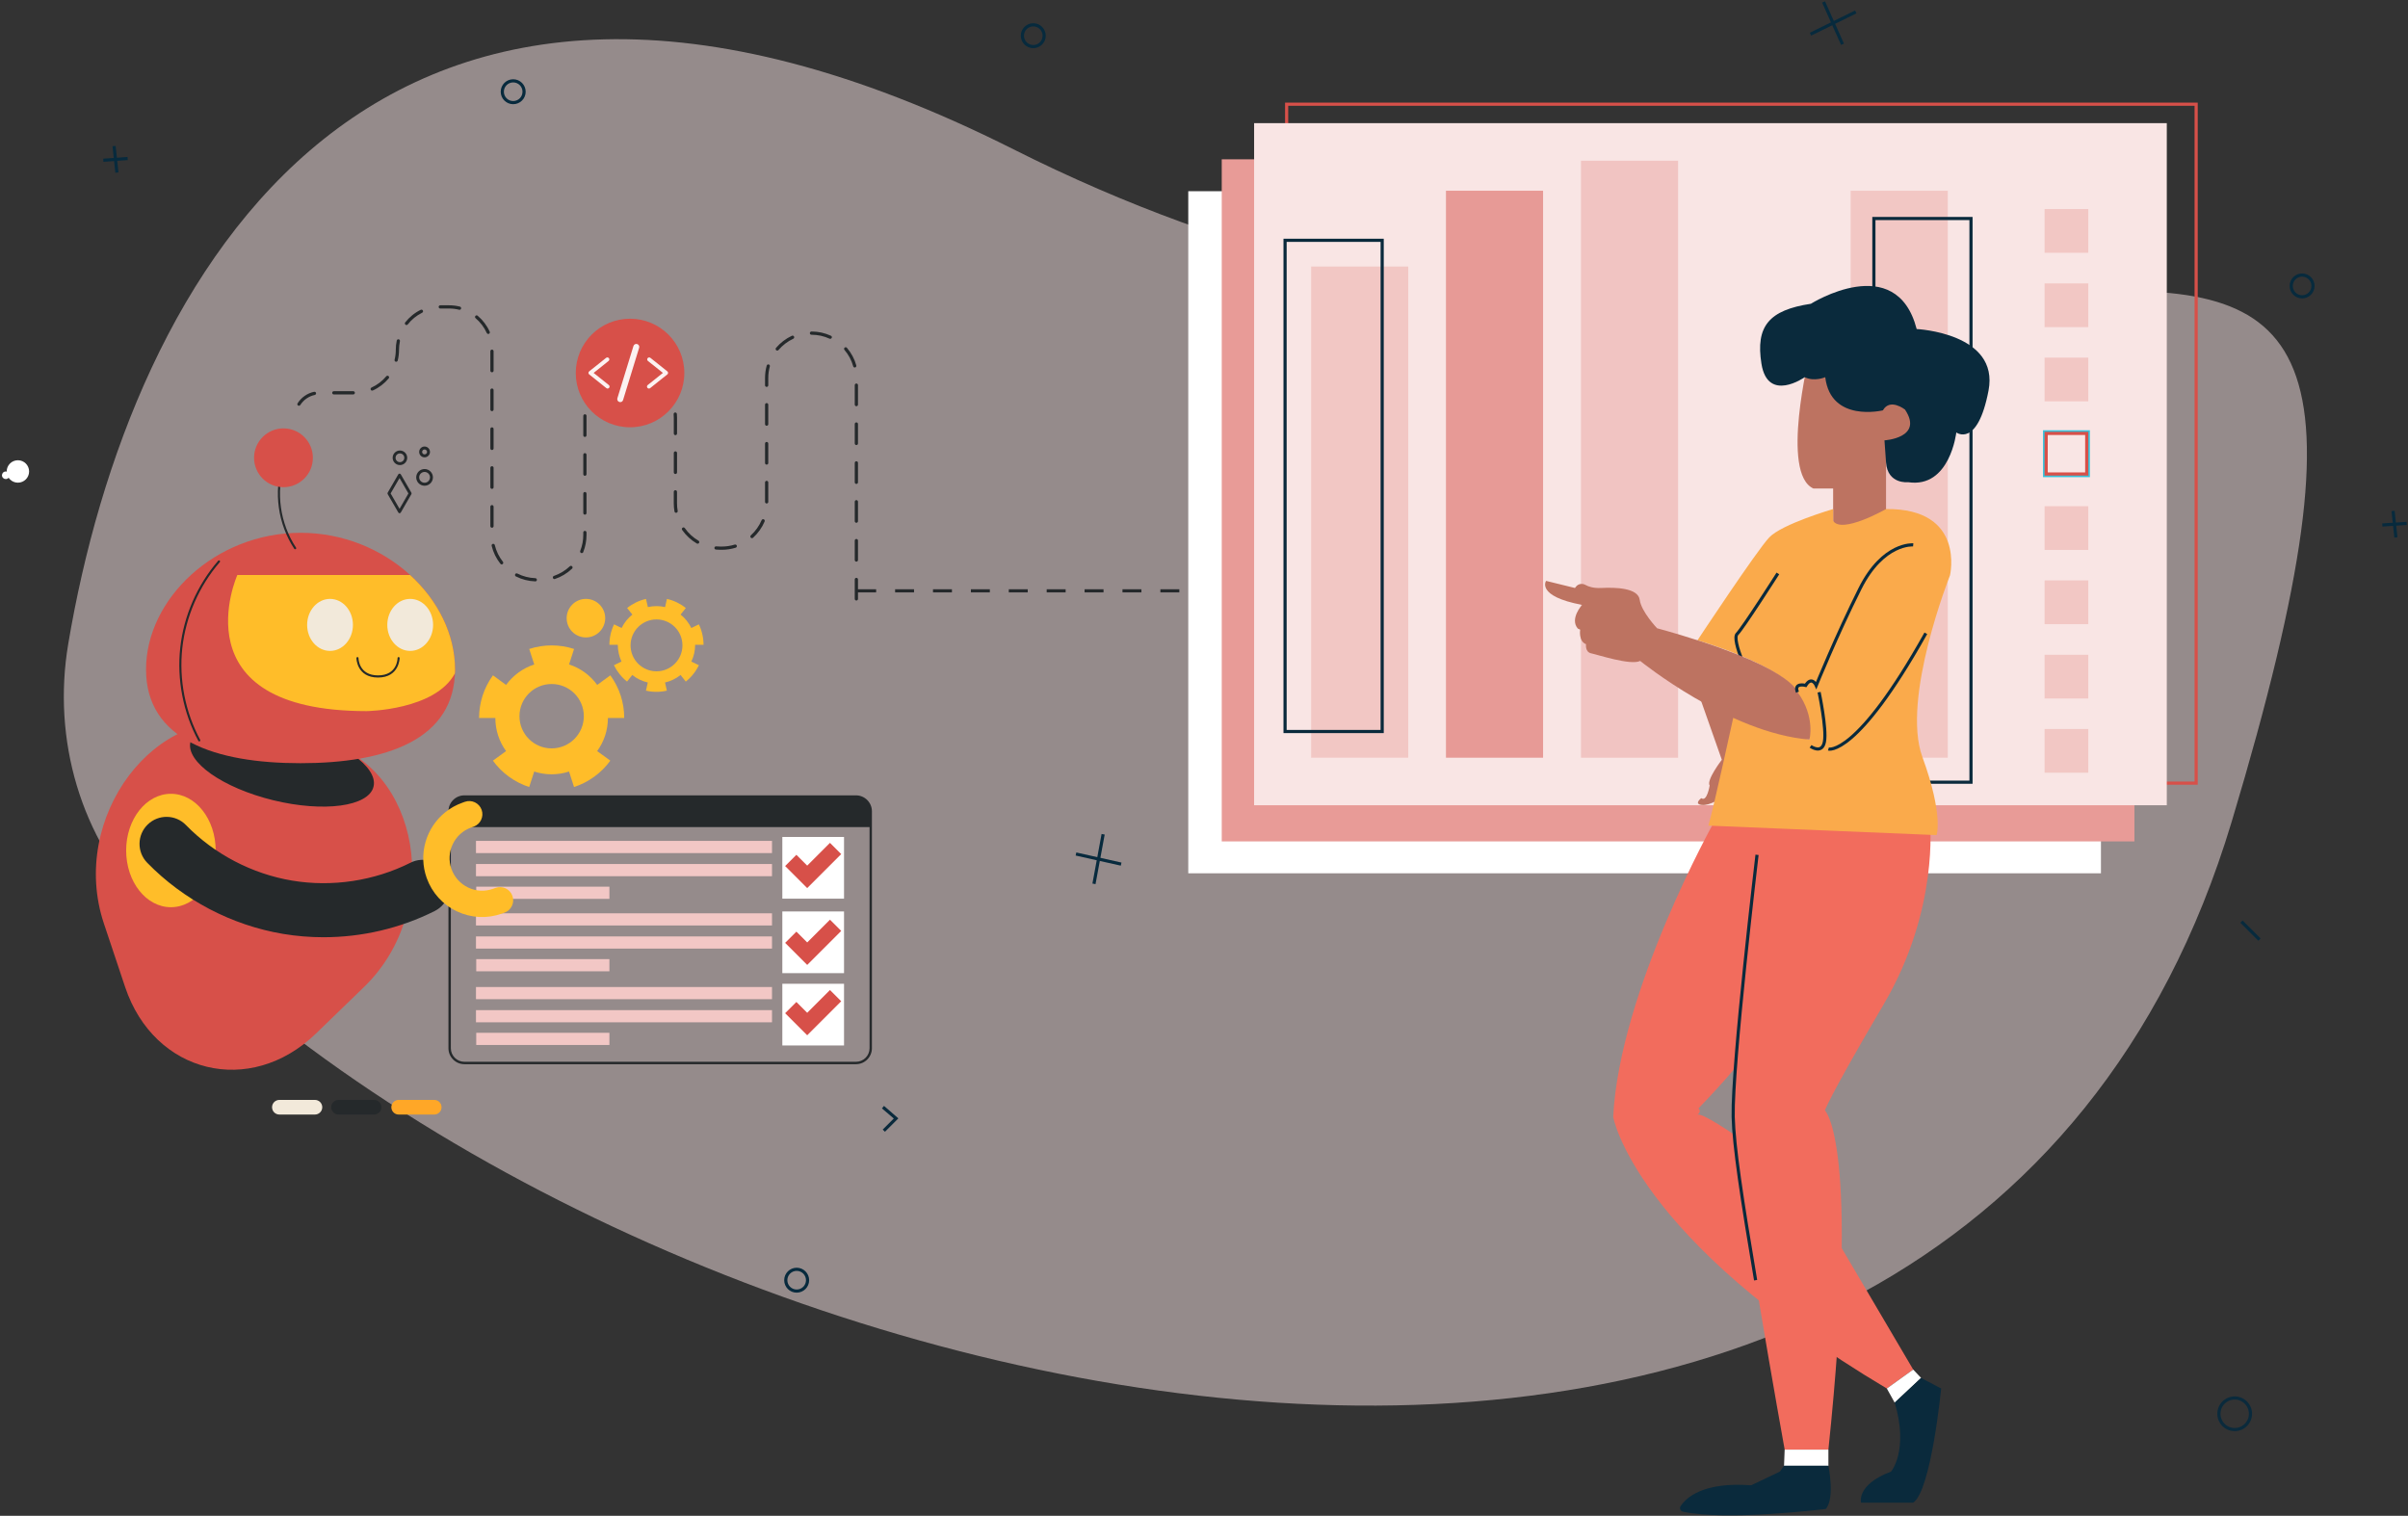 <svg width="1525" height="960" viewBox="0 0 1525 960" fill="none" xmlns="http://www.w3.org/2000/svg">
<rect x="0" y="0" width="1525" height="960" fill="#333333" stroke="none"/>
<path opacity="0.5" d="M641.786 94.537C236.415 -109.538 82.052 176.905 43.209 407.848C33.012 468.469 51.002 530.593 93.772 574.748C415.565 906.956 1240.04 1097.01 1413.37 520.299C1599.02 -97.371 1221.06 386.158 641.786 94.537Z" fill="#F9E5E4"/>
<path d="M253.03 325.048C253.358 325.048 253.666 324.864 253.83 324.577L260.537 312.967C260.701 312.68 260.701 312.331 260.537 312.044L253.83 300.435C253.666 300.147 253.358 299.963 253.03 299.963C252.702 299.963 252.394 300.147 252.23 300.435L245.523 312.024C245.359 312.311 245.359 312.659 245.523 312.947L252.23 324.536C252.394 324.864 252.702 325.048 253.03 325.048ZM258.65 312.516L253.03 322.259L247.389 312.516L253.03 302.773L258.65 312.516Z" fill="#25292B"/>
<path d="M268.886 307.634C271.798 307.634 274.178 305.255 274.178 302.342C274.178 299.43 271.798 297.05 268.886 297.05C265.973 297.05 263.594 299.43 263.594 302.342C263.594 305.255 265.973 307.634 268.886 307.634ZM268.886 298.896C270.773 298.896 272.311 300.435 272.311 302.322C272.311 304.209 270.773 305.747 268.886 305.747C266.999 305.747 265.46 304.209 265.46 302.322C265.44 300.455 266.999 298.896 268.886 298.896Z" fill="#25292B"/>
<path d="M253.277 294.548C255.821 294.548 257.893 292.476 257.893 289.933C257.893 287.39 255.821 285.318 253.277 285.318C250.734 285.318 248.662 287.39 248.662 289.933C248.662 292.476 250.734 294.548 253.277 294.548ZM253.277 287.164C254.795 287.164 256.047 288.395 256.047 289.933C256.047 291.471 254.816 292.702 253.277 292.702C251.76 292.702 250.508 291.471 250.508 289.933C250.508 288.395 251.76 287.164 253.277 287.164Z" fill="#25292B"/>
<path d="M268.885 289.646C270.772 289.646 272.311 288.107 272.311 286.22C272.311 284.333 270.772 282.795 268.885 282.795C266.998 282.795 265.46 284.333 265.46 286.22C265.46 288.128 266.998 289.646 268.885 289.646ZM268.885 284.661C269.747 284.661 270.444 285.359 270.444 286.22C270.444 287.082 269.747 287.779 268.885 287.779C268.024 287.779 267.326 287.082 267.326 286.22C267.326 285.379 268.024 284.661 268.885 284.661Z" fill="#25292B"/>
<path d="M1273.64 202.394H955.639V520.394H1273.64V202.394Z" fill="white"/>
<path d="M967.438 362.394L1113.64 214.194L1115.64 508.594L967.438 362.394Z" fill="url(#paint0_linear_2608_7319)"/>
<path d="M11.336 305.694C15.258 305.694 18.436 302.515 18.436 298.594C18.436 294.673 15.258 291.494 11.336 291.494C7.415 291.494 4.236 294.673 4.236 298.594C4.236 302.515 7.415 305.694 11.336 305.694Z" fill="white"/>
<path d="M4.505 303.251C5.742 302.774 6.358 301.385 5.881 300.148C5.404 298.911 4.015 298.295 2.779 298.772C1.542 299.249 0.926 300.638 1.402 301.875C1.879 303.111 3.268 303.727 4.505 303.251Z" fill="white"/>
<path d="M1389.84 66.994V494.994H815.838V66.994H1389.84M1391.84 64.994H813.838V496.994H1391.84V64.994Z" fill="#D75049"/>
<path d="M1330.54 121.094H752.537V553.094H1330.54V121.094Z" fill="white"/>
<path d="M1351.74 100.894H773.736V532.894H1351.74V100.894Z" fill="#E89B97"/>
<path d="M1372.24 77.994H794.236V509.994H1372.24V77.994Z" fill="#F9E5E4"/>
<path opacity="0.2" d="M891.838 168.794H830.338V479.894H891.838V168.794Z" fill="#D75049"/>
<path opacity="0.5" d="M977.236 120.794H915.736V479.894H977.236V120.794Z" fill="#D75049"/>
<path opacity="0.22" d="M1062.74 101.794H1001.24V479.894H1062.74V101.794Z" fill="#D75049"/>
<path d="M1148.14 164.494H1086.64V479.894H1148.14V164.494Z" fill="#F9E5E4"/>
<path opacity="0.2" d="M1233.54 120.794H1172.04V479.894H1233.54V120.794Z" fill="#D75049"/>
<path d="M875.338 152.194H813.838V463.294H875.338V152.194Z" stroke="#0A2A3C" stroke-width="2" stroke-miterlimit="10"/>
<path d="M1248.24 138.394H1186.74V495.394H1248.24V138.394Z" stroke="#0A2A3C" stroke-width="2" stroke-miterlimit="10"/>
<path opacity="0.2" d="M1322.54 132.394H1294.84V160.094H1322.54V132.394Z" fill="#D75049"/>
<path opacity="0.2" d="M1322.54 179.494H1294.84V207.194H1322.54V179.494Z" fill="#D75049"/>
<path opacity="0.2" d="M1322.54 226.494H1294.84V254.194H1322.54V226.494Z" fill="#D75049"/>
<path d="M1322.54 273.494H1294.84V301.194H1322.54V273.494Z" stroke="#36C2DB" stroke-width="2" stroke-miterlimit="10"/>
<path d="M1320.54 275.494V299.194H1296.84V275.494H1320.54ZM1322.54 273.494H1294.84V301.194H1322.54V273.494Z" fill="#D75049"/>
<path opacity="0.2" d="M1322.54 320.594H1294.84V348.294H1322.54V320.594Z" fill="#D75049"/>
<path opacity="0.2" d="M1322.54 367.594H1294.84V395.294H1322.54V367.594Z" fill="#D75049"/>
<path opacity="0.2" d="M1322.54 414.694H1294.84V442.394H1322.54V414.694Z" fill="#D75049"/>
<path opacity="0.2" d="M1322.54 461.694H1294.84V489.394H1322.54V461.694Z" fill="#D75049"/>
<path d="M1085.64 520.394C1085.64 520.394 1025.64 627.394 1021.64 707.394C1021.64 707.394 1034.94 784.094 1194.94 879.394L1211.64 867.394L1142.94 750.694C1142.94 750.694 1080.44 703.394 1075.04 705.994C1075.04 705.994 1077.84 703.994 1075.64 701.994C1075.64 701.994 1110.34 666.294 1110.14 659.294C1109.94 652.294 1138.54 525.094 1138.54 525.094L1085.64 520.394Z" fill="#F26C5D"/>
<path d="M1222.24 520.394C1222.24 520.394 1228.24 576.094 1192.94 636.094C1157.64 696.094 1155.74 703.294 1155.74 703.294C1155.74 703.294 1178.24 723.494 1157.94 918.094H1130.24C1130.24 918.094 1098.24 740.794 1097.54 707.394C1096.84 674.094 1112.64 541.394 1112.64 541.394L1114.64 514.094L1222.24 520.394Z" fill="#F26C5D"/>
<path d="M1111.84 810.794C1103.04 758.794 1098.04 725.694 1097.64 707.394C1096.94 674.094 1112.74 541.394 1112.74 541.394" stroke="#0A2A3C" stroke-width="2" stroke-miterlimit="10"/>
<path d="M1072.24 429.494L1090.44 481.194C1090.44 481.194 1080.44 494.194 1082.74 497.494C1082.74 497.494 1081.04 508.194 1077.44 505.494C1077.44 505.494 1072.44 509.194 1077.74 509.794C1083.04 510.394 1090.44 505.094 1090.44 505.094L1106.14 475.394L1098.14 435.894L1072.24 429.494Z" fill="#BD7361"/>
<path d="M1145.94 224.894C1145.94 224.894 1127.44 299.894 1148.44 309.394H1160.94V340.394L1194.44 333.394V284.894L1217.44 282.594V248.894L1191.94 233.394L1158.44 217.894L1145.94 224.894Z" fill="#BD7361"/>
<path d="M1155.94 238.894C1155.94 238.894 1149.04 241.894 1142.94 238.894C1142.94 238.894 1119.54 255.394 1115.54 230.394C1111.74 206.594 1120.34 196.394 1146.84 192.394C1146.84 192.394 1200.84 158.394 1213.84 208.394C1213.84 208.394 1266.34 210.894 1259.34 247.394C1252.34 283.894 1238.94 273.894 1238.94 273.894C1238.94 273.894 1234.94 309.394 1208.44 305.394C1208.44 305.394 1195.44 306.894 1194.44 292.894C1193.44 278.894 1193.44 278.894 1193.44 278.894C1193.44 278.894 1218.44 277.394 1206.44 259.394C1206.44 259.394 1196.94 251.894 1192.44 259.894C1192.44 259.894 1159.44 267.894 1155.94 238.894Z" fill="#0A2A3C"/>
<path d="M1194.44 322.394C1194.44 322.394 1166.44 338.394 1160.94 329.894V322.394C1160.94 322.394 1128.44 331.894 1120.44 340.394C1112.44 348.894 1075.04 405.494 1075.04 405.494C1075.04 405.494 1126.44 420.394 1138.44 438.394C1138.44 438.394 1147.44 457.894 1145.94 468.394C1145.94 468.394 1106.44 459.394 1097.94 453.394C1097.94 453.394 1085.64 509.994 1081.94 522.894L1226.44 528.894C1226.44 528.894 1230.94 516.394 1217.44 479.394C1203.94 442.394 1234.94 364.394 1234.94 364.394C1234.94 364.394 1244.94 321.894 1194.44 322.394Z" fill="#FAAA4B"/>
<path d="M1125.94 363.194C1125.94 363.194 1103.94 397.694 1100.14 401.494C1096.34 405.294 1108.64 430.794 1108.64 430.794" stroke="#0A2A3C" stroke-width="2" stroke-miterlimit="10"/>
<path d="M1138.44 438.394C1138.44 438.394 1134.94 421.394 1049.44 397.894C1049.44 397.894 1039.44 387.394 1038.44 379.894C1037.44 372.394 1023.44 371.894 1013.94 372.394C1009.24 372.594 1006.04 371.594 1003.94 370.394C1001.94 369.294 999.437 369.794 998.037 371.594L997.437 372.394L979.137 367.894C979.137 367.894 972.637 377.594 1001.94 383.094C1001.94 383.094 993.937 391.894 999.237 398.094L1000.74 398.794C1000.74 398.794 999.537 406.094 1004.44 407.994C1004.44 407.994 1003.74 412.994 1007.74 413.794C1011.74 414.594 1032.74 421.594 1038.74 418.594C1038.74 418.594 1095.24 464.394 1145.94 468.394C1145.94 468.394 1149.84 454.094 1138.44 438.394Z" fill="#BD7361"/>
<path d="M1211.64 345.094C1211.64 345.094 1192.64 343.394 1177.94 372.794C1163.24 402.094 1150.24 434.094 1150.24 434.094C1150.24 434.094 1147.44 427.794 1143.54 434.094C1143.54 434.094 1135.84 432.094 1138.34 438.394" stroke="#0A2A3C" stroke-width="2" stroke-miterlimit="10"/>
<path d="M1146.64 472.694C1146.64 472.694 1153.94 477.994 1155.44 469.694C1156.94 461.394 1152.04 438.394 1152.04 438.394" stroke="#0A2A3C" stroke-width="2" stroke-miterlimit="10"/>
<path d="M1157.94 474.394C1157.94 474.394 1175.64 479.694 1219.64 401.094" stroke="#0A2A3C" stroke-width="2" stroke-miterlimit="10"/>
<path d="M1211.64 867.394L1216.64 872.694L1199.94 888.394L1194.94 879.394L1211.64 867.394Z" fill="white"/>
<path d="M1216.64 872.694L1229.34 879.394C1229.34 879.394 1223.04 944.094 1211.64 951.694H1178.64C1178.64 951.694 1175.34 940.394 1197.64 931.994C1197.64 931.994 1208.94 918.694 1199.94 888.294L1216.64 872.694Z" fill="#0A2A3C"/>
<path d="M1157.94 918.094V928.394H1129.84L1130.24 918.094H1157.94Z" fill="white"/>
<path d="M1157.94 928.394C1157.94 928.394 1162.24 949.094 1156.24 955.694C1156.24 955.694 1093.34 963.494 1065.84 957.394C1064.24 957.094 1063.44 955.194 1064.34 953.894C1067.74 948.694 1078.34 938.394 1109.04 940.694L1127.24 931.994L1129.84 928.294H1157.94V928.394Z" fill="#0A2A3C"/>
<path d="M692.822 559.768L698.622 528.368" stroke="#072A3D" stroke-width="2" stroke-miterlimit="10"/>
<path d="M681.422 540.869L710.022 547.269" stroke="#072A3D" stroke-width="2" stroke-miterlimit="10"/>
<path d="M1146.58 21.642L1175.28 7.542" stroke="#072A3D" stroke-width="2" stroke-miterlimit="10"/>
<path d="M1154.88 1.241L1166.88 28.041" stroke="#072A3D" stroke-width="2" stroke-miterlimit="10"/>
<path d="M74.038 109.294L72.238 92.494" stroke="#072A3D" stroke-width="2" stroke-miterlimit="10"/>
<path d="M65.438 101.494L80.838 100.394" stroke="#072A3D" stroke-width="2" stroke-miterlimit="10"/>
<path d="M1517.34 340.394L1515.54 323.594" stroke="#072A3D" stroke-width="2" stroke-miterlimit="10"/>
<path d="M1508.74 332.494L1524.14 331.494" stroke="#072A3D" stroke-width="2" stroke-miterlimit="10"/>
<path d="M1457.94 187.994C1461.75 187.994 1464.84 184.905 1464.84 181.094C1464.84 177.283 1461.75 174.194 1457.94 174.194C1454.13 174.194 1451.04 177.283 1451.04 181.094C1451.04 184.905 1454.13 187.994 1457.94 187.994Z" stroke="#072A3D" stroke-width="2" stroke-miterlimit="10"/>
<path d="M325.004 64.994C328.814 64.994 331.904 61.905 331.904 58.094C331.904 54.284 328.814 51.194 325.004 51.194C321.193 51.194 318.104 54.284 318.104 58.094C318.104 61.905 321.193 64.994 325.004 64.994Z" stroke="#072A3D" stroke-width="2" stroke-miterlimit="10"/>
<path d="M654.38 29.512C658.191 29.512 661.28 26.422 661.28 22.611C661.28 18.801 658.191 15.711 654.38 15.711C650.57 15.711 647.48 18.801 647.48 22.611C647.48 26.422 650.57 29.512 654.38 29.512Z" stroke="#072A3D" stroke-width="2" stroke-miterlimit="10"/>
<path d="M504.537 817.694C508.347 817.694 511.437 814.605 511.437 810.794C511.437 806.984 508.347 803.894 504.537 803.894C500.726 803.894 497.637 806.984 497.637 810.794C497.637 814.605 500.726 817.694 504.537 817.694Z" stroke="#072A3D" stroke-width="2" stroke-miterlimit="10"/>
<path d="M1419.54 583.694L1430.94 595.094" stroke="#072A3D" stroke-width="2" stroke-miterlimit="10"/>
<path d="M1415.24 905.394C1420.76 905.394 1425.24 900.917 1425.24 895.394C1425.24 889.871 1420.76 885.394 1415.24 885.394C1409.72 885.394 1405.24 889.871 1405.24 895.394C1405.24 900.917 1409.72 905.394 1415.24 905.394Z" stroke="#0A2A3C" stroke-width="2" stroke-miterlimit="10"/>
<path d="M560.437 716.794L559.037 715.394L566.037 708.394L558.537 701.994L559.837 700.394L568.937 708.294L560.437 716.794Z" fill="#0A2A3C"/>
<path d="M294.096 673.99H542.1C547.679 673.99 552.191 669.457 552.191 663.898V513.816C552.191 508.257 547.658 503.724 542.1 503.724H294.096C288.537 503.724 284.004 508.257 284.004 513.816V663.898C284.004 669.457 288.537 673.99 294.096 673.99ZM542.1 505.201C546.838 505.201 550.694 509.057 550.694 513.795V663.878C550.694 668.616 546.838 672.472 542.1 672.472H294.096C289.357 672.472 285.522 668.616 285.522 663.878V513.795C285.522 509.057 289.378 505.201 294.096 505.201H542.1V505.201Z" fill="#25292B"/>
<path d="M284.761 523.825H551.451V513.795C551.451 508.626 547.267 504.462 542.098 504.462H294.094C288.925 504.462 284.74 508.647 284.74 513.795V523.825H284.761Z" fill="#25292B"/>
<path d="M495.455 530.081H534.529V569.156H495.455V530.081Z" fill="white"/>
<path d="M534.529 577.258H495.455V616.332H534.529V577.258Z" fill="white"/>
<path d="M495.455 623.06H534.529V662.134H495.455V623.06Z" fill="white"/>
<path d="M511.207 562.469L497.238 548.5L504.356 541.383L511.207 548.234L525.626 533.814L532.744 540.932L511.207 562.469Z" fill="#D75049"/>
<path d="M511.209 611.122L497.24 597.154L504.358 590.036L511.209 596.887L525.628 582.468L532.746 589.585L511.209 611.122Z" fill="#D75049"/>
<path d="M511.207 655.673L497.238 641.705L504.356 634.587L511.207 641.438L525.626 627.019L532.744 634.136L511.207 655.673Z" fill="#D75049"/>
<path d="M301.437 532.563H488.912V540.296H301.437V532.563Z" fill="#F2C7C5"/>
<path d="M301.437 547.208H488.912V554.941H301.437V547.208Z" fill="#F2C7C5"/>
<path d="M301.602 561.566H385.945V569.279H301.602V561.566Z" fill="#F2C7C5"/>
<path d="M301.437 578.427H488.912V586.139H301.437V578.427Z" fill="#F2C7C5"/>
<path d="M301.437 593.072H488.912V600.784H301.437V593.072Z" fill="#F2C7C5"/>
<path d="M301.602 607.45H385.945V615.163H301.602V607.45Z" fill="#F2C7C5"/>
<path d="M301.437 625.111H488.912V632.823H301.437V625.111Z" fill="#F2C7C5"/>
<path d="M301.437 639.756H488.912V647.468H301.437V639.756Z" fill="#F2C7C5"/>
<path d="M301.602 654.114H385.945V661.826H301.602V654.114Z" fill="#F2C7C5"/>
<path d="M65.802 584.908L79.237 625.111C97.636 680.102 158.411 694.932 200.07 654.606L230.53 625.111C281.378 575.904 266.056 484.956 204.398 469.901L160.504 459.173C98.846 444.138 43.363 517.795 65.802 584.908Z" fill="#D75049"/>
<path d="M120.608 469.921C117.552 482.474 141.017 499.006 173.035 506.821C205.054 514.636 233.503 510.8 236.559 498.227C239.636 485.674 216.15 469.142 184.132 461.327C152.113 453.512 123.664 457.368 120.608 469.921Z" fill="#25292B"/>
<path d="M92.487 423.975C92.487 468.629 136.299 483.356 190.326 483.356C244.374 483.356 288.166 468.629 288.166 423.975C288.166 379.322 244.353 337.437 190.326 337.437C136.299 337.437 92.487 379.342 92.487 423.975Z" fill="#D75049"/>
<path d="M232.191 450.374C232.191 450.374 275.655 449.84 288.126 426.437C288.167 425.637 288.188 424.816 288.188 423.975C288.188 401.761 277.316 380.224 259.738 364.184H150.309C150.309 364.184 111.768 450.374 232.191 450.374Z" fill="#FFBD29"/>
<path d="M245.278 395.772C245.278 404.879 251.76 412.243 259.78 412.243C267.779 412.243 274.281 404.859 274.281 395.772C274.281 386.685 267.8 379.301 259.78 379.301C251.76 379.301 245.278 386.685 245.278 395.772Z" fill="#F2E9DA"/>
<path d="M194.51 395.772C194.51 404.879 200.992 412.243 209.012 412.243C217.012 412.243 223.514 404.859 223.514 395.772C223.514 386.685 217.032 379.301 209.012 379.301C201.013 379.301 194.51 386.685 194.51 395.772Z" fill="#F2E9DA"/>
<path d="M239.39 429.103C252.887 429.103 253.092 416.94 253.092 416.817C253.092 416.448 252.805 416.14 252.435 416.14C252.066 416.14 251.779 416.427 251.779 416.796C251.779 417.248 251.553 427.749 239.411 427.749C227.268 427.749 227.042 417.248 227.042 416.796C227.042 416.427 226.735 416.14 226.386 416.14C226.017 416.14 225.73 416.448 225.73 416.817C225.688 416.96 225.914 429.103 239.39 429.103Z" fill="#25292B"/>
<path d="M126.208 469.572C126.311 469.572 126.413 469.552 126.516 469.49C126.844 469.306 126.967 468.916 126.783 468.588C117.286 450.948 113.266 430.272 115.46 410.376C117.655 390.48 126.085 371.179 139.192 356.021C139.438 355.734 139.397 355.323 139.13 355.077C138.843 354.831 138.433 354.872 138.187 355.139C124.916 370.481 116.363 390.049 114.148 410.212C111.932 430.375 115.994 451.338 125.613 469.203C125.737 469.429 125.962 469.572 126.208 469.572Z" fill="#25292B"/>
<path d="M186.923 347.857C187.046 347.857 187.169 347.816 187.292 347.755C187.6 347.549 187.682 347.139 187.477 346.832C177.344 331.468 174.596 311.818 180.093 294.261C180.195 293.912 180.011 293.543 179.662 293.42C179.313 293.317 178.944 293.502 178.821 293.85C173.201 311.777 176.011 331.858 186.349 347.549C186.492 347.755 186.698 347.857 186.923 347.857Z" fill="#25292B"/>
<path d="M79.894 538.655C79.894 558.49 92.591 574.571 108.241 574.571C123.891 574.571 136.588 558.49 136.588 538.655C136.588 518.821 123.891 502.74 108.241 502.74C92.591 502.74 79.894 518.821 79.894 538.655Z" fill="#FFBD29"/>
<path d="M204.87 593.585C229.217 593.585 253.544 587.924 275.327 576.971C283.777 572.725 287.182 562.448 282.936 553.998C278.691 545.547 268.414 542.142 259.964 546.388C236.97 557.936 210.326 561.956 184.953 557.71C159.58 553.444 135.705 540.952 117.737 522.513C111.153 515.744 100.302 515.6 93.534 522.205C86.765 528.789 86.621 539.64 93.226 546.408C116.219 570.017 146.781 586.016 179.271 591.472C187.743 592.887 196.296 593.585 204.87 593.585Z" fill="#25292B"/>
<path d="M268.065 544.829C268.188 548.562 268.906 552.336 270.219 556.049C273.562 565.422 280.372 572.95 289.376 577.196C298.381 581.462 308.493 581.955 317.887 578.611L319.467 578.037C323.795 576.499 326.071 571.72 324.513 567.371C322.954 563.043 318.195 560.766 313.847 562.325L312.267 562.9C307.078 564.746 301.478 564.479 296.514 562.12C291.551 559.761 287.777 555.618 285.931 550.429C282.115 539.722 287.694 527.907 298.401 524.092L299.981 523.538C304.309 521.979 306.565 517.221 305.027 512.872C303.468 508.544 298.709 506.267 294.361 507.826L292.781 508.401C277.131 513.98 267.511 529.015 268.065 544.829Z" fill="#FFBD29"/>
<path d="M172.297 701.249C172.297 702.521 172.81 703.69 173.651 704.531C174.492 705.372 175.661 705.885 176.933 705.885H199.454C201.998 705.885 204.09 703.813 204.09 701.249C204.09 699.978 203.557 698.809 202.736 697.968C201.875 697.127 200.726 696.614 199.454 696.614H176.933C174.369 696.614 172.297 698.685 172.297 701.249Z" fill="#F2E9DA"/>
<path d="M209.752 701.249C209.752 702.521 210.265 703.69 211.126 704.531C211.947 705.372 213.116 705.885 214.388 705.885H236.909C239.473 705.885 241.545 703.813 241.545 701.249C241.545 699.978 241.032 698.809 240.191 697.968C239.35 697.127 238.202 696.614 236.909 696.614H214.388C211.844 696.614 209.752 698.685 209.752 701.249Z" fill="#25292B"/>
<path d="M247.842 701.249C247.842 702.521 248.355 703.69 249.216 704.531C250.037 705.372 251.206 705.885 252.478 705.885H274.999C277.563 705.885 279.635 703.813 279.635 701.249C279.635 699.978 279.122 698.809 278.281 697.968C277.44 697.127 276.291 696.614 274.999 696.614H252.478C249.934 696.614 247.842 698.685 247.842 701.249Z" fill="#FFA727"/>
<path d="M542.346 380.327C542.92 380.327 543.371 379.876 543.371 379.301V366.994C543.371 366.42 542.92 365.969 542.346 365.969C541.771 365.969 541.32 366.42 541.32 366.994V379.301C541.32 379.876 541.771 380.327 542.346 380.327ZM338.995 368.225C339.549 368.225 340 367.794 340.02 367.24C340.041 366.666 339.59 366.194 339.036 366.174C335.036 366.03 331.2 365.046 327.631 363.241C327.119 362.974 326.503 363.179 326.257 363.692C326.011 364.205 326.196 364.82 326.708 365.066C330.524 366.994 334.667 368.061 338.974 368.205C338.954 368.225 338.974 368.225 338.995 368.225ZM351.138 366.748C351.24 366.748 351.363 366.728 351.466 366.687C355.465 365.333 359.219 363.077 362.296 360.144C362.706 359.754 362.727 359.097 362.337 358.687C361.947 358.277 361.291 358.256 360.88 358.646C358.009 361.374 354.522 363.466 350.809 364.738C350.276 364.923 349.989 365.497 350.174 366.03C350.297 366.482 350.707 366.748 351.138 366.748ZM317.704 357.457C317.929 357.457 318.155 357.374 318.34 357.231C318.791 356.882 318.852 356.226 318.504 355.795C316.022 352.657 314.278 349.088 313.355 345.211C313.212 344.657 312.679 344.309 312.125 344.452C311.571 344.575 311.243 345.129 311.366 345.683C312.371 349.847 314.237 353.682 316.904 357.046C317.109 357.333 317.417 357.457 317.704 357.457ZM542.346 355.713C542.92 355.713 543.371 355.262 543.371 354.687V342.381C543.371 341.806 542.92 341.355 542.346 341.355C541.771 341.355 541.32 341.806 541.32 342.381V354.687C541.32 355.262 541.771 355.713 542.346 355.713ZM368.429 350.319C368.839 350.319 369.229 350.072 369.372 349.662C370.747 346.196 371.444 342.545 371.444 338.791V337.232C371.444 336.658 370.993 336.207 370.418 336.207C369.844 336.207 369.393 336.658 369.393 337.232V338.791C369.393 342.278 368.736 345.683 367.465 348.903C367.26 349.437 367.506 350.031 368.039 350.236C368.162 350.298 368.285 350.319 368.429 350.319ZM456.156 348.206H457.12C460.136 348.206 463.089 347.755 465.94 346.873C466.474 346.709 466.781 346.134 466.617 345.58C466.453 345.047 465.879 344.739 465.325 344.904C462.679 345.724 459.93 346.155 457.12 346.155H456.156C455.274 346.155 454.413 346.114 453.551 346.032C452.998 345.991 452.485 346.401 452.444 346.955C452.382 347.508 452.813 348.021 453.367 348.062C454.269 348.165 455.213 348.206 456.156 348.206ZM441.839 344.35C442.188 344.35 442.537 344.165 442.721 343.837C443.008 343.345 442.844 342.729 442.352 342.442C438.947 340.453 435.953 337.704 433.696 334.463C433.368 333.991 432.732 333.889 432.26 334.217C431.789 334.545 431.686 335.181 432.014 335.653C434.435 339.119 437.655 342.093 441.306 344.227C441.47 344.309 441.655 344.35 441.839 344.35ZM476.217 340.842C476.463 340.842 476.709 340.76 476.914 340.576C480.052 337.724 482.596 334.155 484.237 330.258C484.462 329.746 484.216 329.13 483.703 328.905C483.17 328.679 482.575 328.925 482.349 329.438C480.811 333.068 478.452 336.371 475.54 339.037C475.109 339.406 475.088 340.063 475.458 340.494C475.642 340.719 475.929 340.842 476.217 340.842ZM311.571 334.238C312.145 334.238 312.597 333.786 312.597 333.212V320.905C312.597 320.331 312.145 319.88 311.571 319.88C310.997 319.88 310.545 320.331 310.545 320.905V333.212C310.545 333.786 311.017 334.238 311.571 334.238ZM542.346 331.099C542.92 331.099 543.371 330.648 543.371 330.074V317.767C543.371 317.193 542.92 316.741 542.346 316.741C541.771 316.741 541.32 317.193 541.32 317.767V330.074C541.32 330.648 541.771 331.099 542.346 331.099ZM370.418 325.951C370.993 325.951 371.444 325.5 371.444 324.925V312.618C371.444 312.044 370.993 311.593 370.418 311.593C369.844 311.593 369.393 312.044 369.393 312.618V324.925C369.393 325.5 369.844 325.951 370.418 325.951ZM428.179 324.782C428.24 324.782 428.302 324.782 428.363 324.761C428.917 324.659 429.286 324.125 429.184 323.572C428.897 321.992 428.753 320.372 428.753 318.751V311.49C428.753 310.916 428.302 310.465 427.727 310.465C427.153 310.465 426.702 310.916 426.702 311.49V318.772C426.702 320.515 426.845 322.238 427.153 323.941C427.256 324.433 427.686 324.782 428.179 324.782ZM485.529 318.874C486.103 318.874 486.554 318.423 486.554 317.849V305.542C486.554 304.968 486.103 304.516 485.529 304.516C484.954 304.516 484.503 304.968 484.503 305.542V317.849C484.503 318.423 484.954 318.874 485.529 318.874ZM311.571 309.624C312.145 309.624 312.597 309.173 312.597 308.598V296.291C312.597 295.717 312.145 295.266 311.571 295.266C310.997 295.266 310.545 295.717 310.545 296.291V308.598C310.545 309.173 311.017 309.624 311.571 309.624ZM542.346 306.486C542.92 306.486 543.371 306.034 543.371 305.46V293.153C543.371 292.579 542.92 292.127 542.346 292.127C541.771 292.127 541.32 292.579 541.32 293.153V305.46C541.32 306.034 541.771 306.486 542.346 306.486ZM370.418 301.337C370.993 301.337 371.444 300.886 371.444 300.312V288.005C371.444 287.43 370.993 286.979 370.418 286.979C369.844 286.979 369.393 287.43 369.393 288.005V300.312C369.393 300.886 369.844 301.337 370.418 301.337ZM427.748 300.209C428.322 300.209 428.773 299.758 428.773 299.183V286.877C428.773 286.302 428.322 285.851 427.748 285.851C427.174 285.851 426.722 286.302 426.722 286.877V299.183C426.722 299.758 427.174 300.209 427.748 300.209ZM485.529 294.261C486.103 294.261 486.554 293.809 486.554 293.235V280.928C486.554 280.354 486.103 279.903 485.529 279.903C484.954 279.903 484.503 280.354 484.503 280.928V293.235C484.503 293.809 484.954 294.261 485.529 294.261ZM311.571 285.01C312.145 285.01 312.597 284.559 312.597 283.984V271.678C312.597 271.103 312.145 270.652 311.571 270.652C310.997 270.652 310.545 271.103 310.545 271.678V283.984C310.545 284.559 311.017 285.01 311.571 285.01ZM542.346 281.872C542.92 281.872 543.371 281.42 543.371 280.846V268.539C543.371 267.965 542.92 267.514 542.346 267.514C541.771 267.514 541.32 267.965 541.32 268.539V280.846C541.32 281.42 541.771 281.872 542.346 281.872ZM370.418 276.723C370.993 276.723 371.444 276.272 371.444 275.698V264.642C371.444 264.232 371.444 263.842 371.464 263.432C371.485 262.858 371.054 262.386 370.48 262.365C369.906 262.345 369.434 262.776 369.413 263.35C369.393 263.781 369.393 264.211 369.393 264.642V275.698C369.393 276.272 369.844 276.723 370.418 276.723ZM427.748 275.595C428.322 275.595 428.773 275.144 428.773 274.57V264.663C428.773 263.822 428.732 263.001 428.671 262.181C428.63 261.627 428.117 261.196 427.563 261.237C426.989 261.278 426.579 261.771 426.62 262.345C426.681 263.104 426.722 263.863 426.722 264.642V274.549C426.722 275.144 427.174 275.595 427.748 275.595ZM485.529 269.647C486.103 269.647 486.554 269.196 486.554 268.621V256.314C486.554 255.74 486.103 255.289 485.529 255.289C484.954 255.289 484.503 255.74 484.503 256.314V268.621C484.503 269.196 484.954 269.647 485.529 269.647ZM311.571 260.396C312.145 260.396 312.597 259.945 312.597 259.371V247.064C312.597 246.489 312.145 246.038 311.571 246.038C310.997 246.038 310.545 246.489 310.545 247.064V259.371C310.545 259.945 311.017 260.396 311.571 260.396ZM542.346 257.258C542.92 257.258 543.371 256.807 543.371 256.232V243.926C543.371 243.351 542.92 242.9 542.346 242.9C541.771 242.9 541.32 243.351 541.32 243.926V256.232C541.32 256.807 541.771 257.258 542.346 257.258ZM189.302 256.991C189.651 256.991 189.979 256.827 190.164 256.52C192.235 253.258 195.579 250.92 199.353 250.141C199.906 250.017 200.255 249.484 200.153 248.93C200.03 248.377 199.496 248.028 198.942 248.13C194.635 249.033 190.82 251.699 188.461 255.432C188.153 255.904 188.297 256.54 188.769 256.848C188.912 256.93 189.117 256.991 189.302 256.991ZM373.577 252.622C373.946 252.622 374.316 252.417 374.5 252.069C376.305 248.582 378.91 245.443 382.028 243.023C382.479 242.674 382.561 242.038 382.212 241.587C381.864 241.136 381.228 241.054 380.777 241.403C377.433 244.008 374.644 247.371 372.695 251.125C372.428 251.638 372.634 252.253 373.126 252.499C373.269 252.602 373.434 252.622 373.577 252.622ZM424.035 251.638C424.199 251.638 424.384 251.597 424.548 251.494C425.04 251.207 425.204 250.592 424.938 250.099C422.846 246.428 419.913 243.167 416.467 240.705C416.015 240.377 415.359 240.48 415.031 240.951C414.703 241.403 414.805 242.059 415.277 242.387C418.477 244.684 421.205 247.7 423.153 251.125C423.317 251.433 423.666 251.638 424.035 251.638ZM211.413 249.812H223.72C224.295 249.812 224.746 249.361 224.746 248.787C224.746 248.212 224.295 247.761 223.72 247.761H211.413C210.839 247.761 210.388 248.212 210.388 248.787C210.388 249.361 210.839 249.812 211.413 249.812ZM235.678 247.392C235.822 247.392 235.966 247.371 236.109 247.31C239.965 245.566 243.452 242.9 246.18 239.639C246.55 239.208 246.488 238.552 246.057 238.203C245.627 237.834 244.97 237.895 244.621 238.326C242.099 241.362 238.858 243.823 235.289 245.443C234.776 245.69 234.55 246.284 234.776 246.797C234.92 247.187 235.289 247.392 235.678 247.392ZM485.529 245.033C486.103 245.033 486.554 244.582 486.554 244.008V239.392C486.554 236.911 486.882 234.449 487.539 232.07C487.682 231.516 487.375 230.962 486.821 230.819C486.288 230.675 485.713 230.983 485.57 231.537C484.872 234.08 484.503 236.726 484.503 239.392V244.008C484.503 244.582 484.954 245.033 485.529 245.033ZM392.407 237.998C392.489 237.998 392.571 237.998 392.632 237.977C394.642 237.505 396.735 237.28 398.827 237.28H399.319C401.042 237.28 402.765 237.444 404.426 237.752C404.98 237.854 405.513 237.485 405.616 236.931C405.719 236.377 405.349 235.844 404.796 235.741C402.991 235.413 401.145 235.229 399.299 235.229H398.806C396.55 235.229 394.314 235.475 392.161 235.988C391.607 236.111 391.258 236.664 391.381 237.218C391.525 237.67 391.935 237.998 392.407 237.998ZM311.571 235.782C312.145 235.782 312.597 235.331 312.597 234.757V222.45C312.597 221.876 312.145 221.424 311.571 221.424C310.997 221.424 310.545 221.876 310.545 222.45V234.757C310.545 235.331 311.017 235.782 311.571 235.782ZM541.299 232.747C541.381 232.747 541.484 232.726 541.587 232.706C542.12 232.562 542.448 231.988 542.304 231.434C541.156 227.311 539.146 223.558 536.356 220.276C535.987 219.845 535.331 219.804 534.92 220.153C534.49 220.522 534.428 221.158 534.797 221.609C537.402 224.665 539.269 228.152 540.335 231.988C540.438 232.46 540.848 232.747 541.299 232.747ZM250.877 229.116C251.349 229.116 251.759 228.809 251.883 228.337C252.416 226.142 252.703 223.865 252.703 221.589C252.703 219.743 252.908 217.896 253.277 216.112C253.4 215.558 253.031 215.004 252.477 214.902C251.924 214.779 251.37 215.148 251.267 215.702C250.857 217.63 250.652 219.619 250.652 221.609C250.652 223.722 250.406 225.834 249.893 227.865C249.749 228.419 250.098 228.973 250.652 229.096C250.713 229.096 250.795 229.116 250.877 229.116ZM492.256 222.04C492.544 222.04 492.831 221.917 493.036 221.671C495.6 218.655 498.82 216.194 502.389 214.533C502.902 214.286 503.128 213.692 502.881 213.158C502.635 212.646 502.04 212.42 501.507 212.666C497.672 214.451 494.205 217.097 491.457 220.337C491.087 220.768 491.149 221.424 491.58 221.794C491.785 221.958 492.031 222.04 492.256 222.04ZM525.813 214.594C526.203 214.594 526.572 214.368 526.736 213.999C526.982 213.487 526.757 212.871 526.244 212.646C522.367 210.861 518.224 209.959 513.937 209.959C513.363 209.959 512.891 210.41 512.891 210.984C512.891 211.558 513.322 212.01 513.896 212.01C517.937 212.01 521.793 212.851 525.383 214.512C525.526 214.574 525.67 214.594 525.813 214.594ZM309.212 211.517C309.356 211.517 309.499 211.497 309.622 211.435C310.135 211.21 310.381 210.594 310.135 210.082C308.412 206.205 305.766 202.718 302.505 199.969C302.074 199.6 301.418 199.662 301.069 200.093C300.7 200.523 300.761 201.18 301.192 201.528C304.207 204.072 306.669 207.313 308.269 210.902C308.453 211.292 308.822 211.517 309.212 211.517ZM257.421 205.856C257.728 205.856 258.036 205.713 258.241 205.467C260.661 202.349 263.82 199.805 267.348 198.062C267.861 197.816 268.066 197.2 267.82 196.688C267.574 196.175 266.958 195.97 266.446 196.216C262.631 198.082 259.246 200.851 256.621 204.195C256.272 204.646 256.354 205.282 256.805 205.631C256.99 205.795 257.195 205.856 257.421 205.856ZM291.018 196.216C291.47 196.216 291.9 195.908 292.003 195.436C292.147 194.883 291.798 194.329 291.265 194.185C289.029 193.631 286.711 193.344 284.393 193.344H284.373H278.876C278.301 193.344 277.809 193.795 277.809 194.37C277.809 194.944 278.219 195.395 278.773 195.395H284.373H284.393C286.547 195.395 288.701 195.662 290.772 196.175C290.834 196.195 290.936 196.216 291.018 196.216Z" fill="#25292B"/>
<path d="M391.257 408.366H385.944C385.944 403.915 386.949 399.444 388.898 395.423L393.677 397.741C395.277 394.418 397.615 391.506 400.487 389.229L397.164 385.086C398.908 383.691 400.795 382.501 402.805 381.517C404.815 380.552 406.948 379.814 409.122 379.322L410.292 384.491C412.035 384.101 413.861 383.875 415.748 383.875C417.635 383.875 419.44 384.08 421.204 384.491L422.373 379.322C424.547 379.814 426.68 380.552 428.69 381.517C430.7 382.501 432.588 383.691 434.331 385.086L431.008 389.229C433.88 391.506 436.198 394.418 437.818 397.741L442.597 395.423C444.525 399.444 445.551 403.915 445.551 408.366H440.238C440.238 412.181 439.377 415.771 437.818 418.991L442.597 421.309C440.649 425.329 437.818 428.898 434.31 431.667L430.988 427.503C428.157 429.759 424.814 431.421 421.163 432.241L422.332 437.41C417.983 438.415 413.43 438.415 409.081 437.41L410.251 432.241C406.599 431.421 403.256 429.759 400.426 427.503L397.103 431.667C393.616 428.898 390.785 425.309 388.816 421.309L393.595 418.991C392.139 415.791 391.257 412.181 391.257 408.366ZM415.768 425.165C424.834 425.165 432.198 417.801 432.198 408.735C432.198 399.669 424.834 392.306 415.768 392.306C406.702 392.306 399.338 399.669 399.338 408.735C399.338 417.822 406.682 425.165 415.768 425.165Z" fill="#FFBD29"/>
<path d="M313.703 454.722H303.386C303.406 452.322 303.591 449.922 303.96 447.543C304.329 445.164 304.904 442.805 305.642 440.528C306.381 438.231 307.324 435.995 308.411 433.862C309.498 431.729 310.75 429.657 312.185 427.708L320.513 433.78C324.902 427.77 331.117 423.175 338.337 420.817L335.158 411.012C344.347 408.017 354.377 408.017 363.567 411.012L360.387 420.817C367.628 423.155 373.843 427.749 378.212 433.78L386.539 427.708C387.955 429.637 389.206 431.708 390.314 433.862C391.421 436.016 392.365 438.231 393.083 440.528C393.821 442.825 394.395 445.164 394.765 447.543C395.134 449.922 395.318 452.322 395.318 454.722H385.001C385.001 462.557 382.478 469.798 378.191 475.685L386.519 481.756C380.878 489.551 372.715 495.478 363.546 498.453L360.367 488.648C356.9 489.776 353.188 490.392 349.352 490.392C345.516 490.392 341.804 489.776 338.317 488.648L335.138 498.453C325.949 495.478 317.785 489.551 312.165 481.756L320.492 475.685C316.226 469.798 313.703 462.557 313.703 454.722ZM349.352 473.982C360.613 473.982 369.741 464.855 369.741 453.594C369.741 442.333 360.613 433.206 349.352 433.206C338.091 433.206 328.984 442.333 328.984 453.594C328.984 464.855 338.091 473.982 349.352 473.982Z" fill="#FFBD29"/>
<path d="M358.871 391.506C358.871 398.254 364.327 403.71 371.075 403.71C377.803 403.71 383.279 398.254 383.279 391.506C383.279 384.778 377.823 379.301 371.075 379.301C364.327 379.301 358.871 384.778 358.871 391.506Z" fill="#FFBD29"/>
<path d="M542.873 374.184H752.088" stroke="#25292B" stroke-width="2" stroke-linejoin="round" stroke-dasharray="12 12"/>
<path d="M160.894 289.933C160.894 300.209 169.221 308.557 179.518 308.557C189.815 308.557 198.143 300.23 198.143 289.933C198.143 279.657 189.815 271.308 179.518 271.308C169.221 271.308 160.894 279.657 160.894 289.933Z" fill="#D75049"/>
<path d="M364.634 236.234C364.634 255.227 380.018 270.611 399.011 270.611C418.005 270.611 433.389 255.207 433.389 236.234C433.389 217.24 418.005 201.856 399.011 201.856C380.018 201.856 364.634 217.261 364.634 236.234Z" fill="#D75049"/>
<path d="M384.79 246.093C385.155 246.093 385.52 245.93 385.764 245.619C386.197 245.078 386.102 244.294 385.574 243.861L375.943 236.178L385.426 228.602C385.967 228.17 386.048 227.385 385.615 226.844C385.182 226.303 384.398 226.222 383.856 226.641L373.143 235.19C372.845 235.42 372.67 235.785 372.67 236.164C372.67 236.543 372.845 236.908 373.143 237.138L383.992 245.795C384.249 245.998 384.519 246.093 384.79 246.093Z" fill="#FCF2F1"/>
<path d="M410.976 246.093C410.611 246.093 410.245 245.93 410.002 245.619C409.569 245.078 409.664 244.294 410.191 243.861L419.822 236.178L410.34 228.602C409.799 228.17 409.718 227.385 410.151 226.844C410.583 226.303 411.368 226.222 411.909 226.641L422.623 235.19C422.92 235.42 423.096 235.785 423.096 236.164C423.096 236.543 422.92 236.908 422.623 237.138L411.774 245.795C411.517 245.998 411.246 246.093 410.976 246.093Z" fill="#FCF2F1"/>
<path d="M393.063 254.653C392.796 254.694 392.53 254.674 392.242 254.591C391.237 254.284 390.683 253.217 390.991 252.233L401.165 219.148C401.473 218.143 402.539 217.589 403.524 217.896C404.529 218.204 405.083 219.271 404.775 220.255L394.601 253.34C394.396 254.058 393.781 254.571 393.063 254.653Z" fill="#FCF2F1"/>
<defs>
<linearGradient id="paint0_linear_2608_7319" x1="1187.7" y1="287.326" x2="1041.51" y2="435.517" gradientUnits="userSpaceOnUse">
<stop stop-color="white" stop-opacity="0"/>
<stop offset="1" stop-color="#B7E3F0"/>
</linearGradient>
</defs>
</svg>
